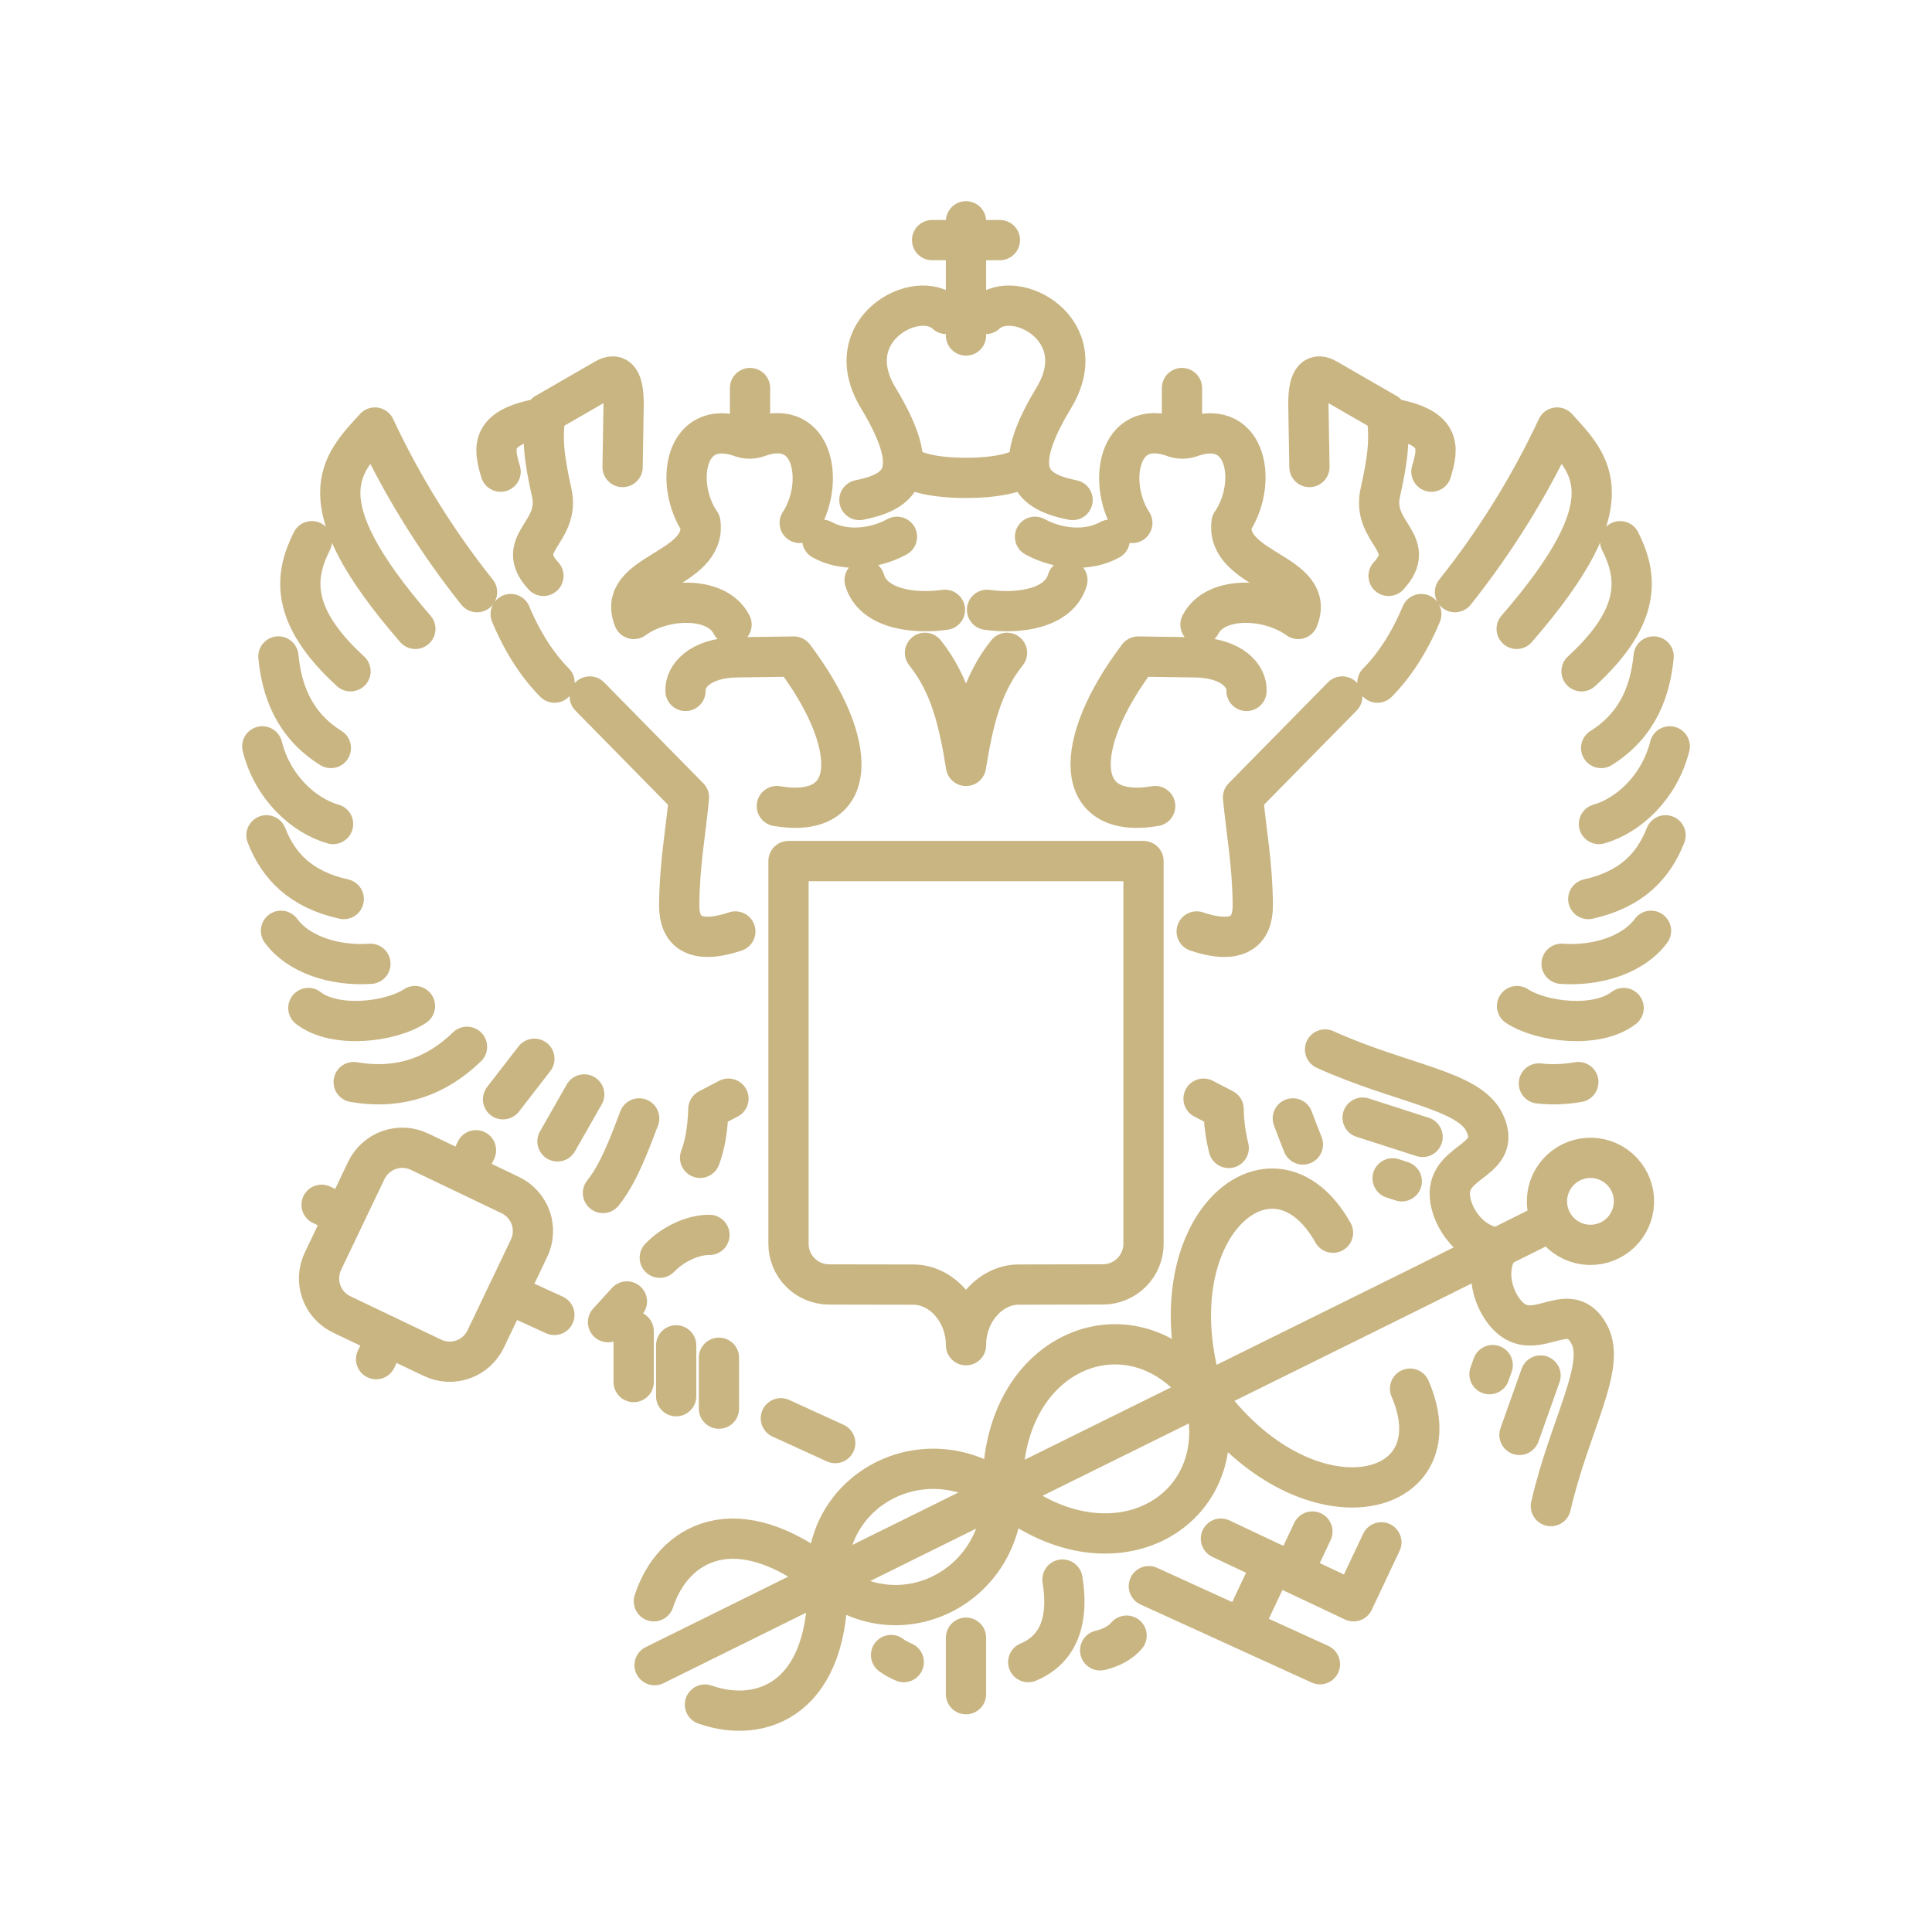<?xml version="1.0" encoding="UTF-8"?> <svg xmlns="http://www.w3.org/2000/svg" width="66" height="66" viewBox="0 0 66 66" fill="none"><path d="M45.266 35.852C47.849 37.024 50.194 37.234 50.717 38.355C51.32 39.646 49.567 39.604 49.526 40.743C49.503 41.403 50.101 42.519 51.19 42.629C50.616 43.562 51.14 44.714 51.679 45.096C52.609 45.753 53.64 44.337 54.3 45.601C54.873 46.695 53.617 48.686 52.98 51.45M48.598 38.839L46.549 38.179M47.887 40.355L47.574 40.253M52.628 46.99L51.907 49.019M50.993 46.633L50.883 46.944M54.992 42.372C54.638 42.547 54.23 42.575 53.856 42.448C53.483 42.322 53.175 42.053 53 41.699C52.825 41.346 52.798 40.938 52.924 40.564C53.05 40.191 53.32 39.882 53.673 39.708C54.026 39.533 54.435 39.505 54.808 39.632C54.993 39.694 55.164 39.792 55.311 39.921C55.458 40.049 55.578 40.206 55.665 40.381C55.751 40.556 55.803 40.746 55.816 40.941C55.829 41.136 55.803 41.331 55.741 41.516C55.678 41.701 55.58 41.872 55.451 42.019C55.323 42.166 55.167 42.286 54.992 42.372Z" stroke="#C9B582" stroke-width="1.375" stroke-linecap="round" stroke-linejoin="round"></path><path d="M52.883 41.773L48.611 43.904L46.613 44.893L22.362 56.884" stroke="#C9B582" stroke-width="1.375" stroke-linecap="round" stroke-linejoin="round"></path><path d="M45.537 42.111C43.479 38.451 39.364 41.924 41.1 47.567C42.31 51.494 38.139 54.082 34.353 51.074C31.736 48.993 28.172 50.779 28.269 53.895C28.392 58.006 26.037 58.921 24.082 58.23" stroke="#C9B582" stroke-width="1.375" stroke-linecap="round" stroke-linejoin="round"></path><path d="M48.17 47.438C49.83 51.293 44.572 52.456 41.142 47.651C38.755 44.307 34.166 46.049 34.258 50.883C34.323 54.226 30.742 55.974 28.324 54.007C25.132 51.413 22.975 52.729 22.337 54.702" stroke="#C9B582" stroke-width="1.375" stroke-linecap="round" stroke-linejoin="round"></path><path d="M33 45.952C32.997 44.808 33.843 43.884 34.797 43.883L37.672 43.877C37.855 43.878 38.036 43.842 38.205 43.772C38.374 43.703 38.528 43.6 38.657 43.471C38.786 43.341 38.889 43.188 38.959 43.019C39.029 42.85 39.064 42.669 39.064 42.486V29.415H26.936V42.487C26.936 43.257 27.556 43.879 28.328 43.879L31.203 43.884C32.157 43.884 33.003 44.81 33 45.954M25.12 31.82C24.93 31.885 24.735 31.935 24.537 31.971C23.789 32.098 23.199 31.885 23.203 30.928C23.212 29.531 23.421 28.462 23.536 27.24L20.147 23.793M18.945 23.32C18.359 22.729 17.845 21.935 17.446 20.978M8.96 25.497C9.317 26.916 10.39 27.868 11.378 28.15M9.51 22.426C9.62 23.526 9.999 24.738 11.303 25.553M10.654 18.488C10.065 19.655 9.877 21.015 11.974 22.932M16.297 20.229C14.918 18.497 13.746 16.61 12.807 14.605C11.649 15.877 10.35 17.059 14.189 21.483M9.103 28.535C9.507 29.572 10.258 30.383 11.743 30.713M9.599 31.797C10.178 32.59 11.399 33.012 12.654 32.924M10.534 34.435C11.441 35.141 13.338 34.921 14.176 34.369M12.082 36.965C13.622 37.229 14.898 36.787 15.954 35.76M18.256 36.169L17.185 37.553M19.958 37.388L19.044 38.991M20.598 40.754C21.13 40.092 21.494 39.103 21.835 38.206M23.916 39.553C24.081 39.123 24.177 38.584 24.199 37.889L24.885 37.532M40.88 31.82C41.081 31.889 41.275 31.939 41.463 31.971C42.211 32.098 42.801 31.885 42.797 30.928C42.789 29.531 42.58 28.462 42.464 27.24L45.854 23.793M47.055 23.32C47.641 22.729 48.155 21.935 48.554 20.978M57.041 25.497C56.683 26.916 55.611 27.868 54.622 28.15M56.491 22.426C56.381 23.526 56.001 24.738 54.698 25.553M55.347 18.488C55.935 19.655 56.123 21.015 54.027 22.932M49.704 20.229C51.083 18.497 52.254 16.61 53.193 14.605C54.351 15.877 55.651 17.059 51.812 21.483M56.898 28.535C56.493 29.572 55.743 30.383 54.258 30.713M56.401 31.797C55.822 32.59 54.601 33.012 53.346 32.924M55.466 34.435C54.559 35.141 52.663 34.921 51.824 34.369M53.918 36.965C53.445 37.046 52.996 37.062 52.571 37.012M44.509 39.097C44.389 38.8 44.275 38.497 44.165 38.206M41.975 39.216C41.866 38.782 41.807 38.336 41.801 37.888L41.115 37.532M21.647 47.213V45.475M23.099 47.696V45.959M24.56 48.121V46.383M21.416 44.459L20.771 45.167M22.539 42.966C22.952 42.531 23.636 42.179 24.236 42.186M21.269 15.954L21.303 13.865C21.322 12.804 20.996 12.76 20.675 12.945L18.636 14.121C18.508 15.012 18.589 15.669 18.847 16.827C19.158 18.216 17.522 18.544 18.564 19.673M17.101 16.113C16.845 15.257 16.738 14.578 18.59 14.271M24.991 21.336C24.481 20.328 22.634 20.421 21.652 21.145C21.013 19.551 24.138 19.508 23.928 17.858C23.034 16.558 23.363 14.274 25.273 14.916C25.378 14.96 25.492 14.983 25.606 14.983C25.721 14.983 25.834 14.96 25.939 14.916C27.843 14.256 28.177 16.558 27.319 17.865M26.538 27.537C29.359 28.015 29.384 25.424 27.119 22.429L25.16 22.456C23.889 22.476 23.392 23.115 23.418 23.603M25.622 13.256V14.982M29.537 19.816C29.823 20.795 31.198 20.985 32.281 20.832M28.09 18.439C28.805 18.839 29.818 18.787 30.642 18.337M41.01 21.336C41.52 20.328 43.366 20.421 44.348 21.145C44.987 19.551 41.862 19.508 42.072 17.858C42.966 16.558 42.638 14.274 40.728 14.916C40.622 14.96 40.509 14.983 40.394 14.983C40.28 14.983 40.166 14.96 40.061 14.916C38.158 14.256 37.824 16.558 38.682 17.865M39.463 27.537C36.641 28.015 36.616 25.424 38.881 22.429L40.84 22.456C42.111 22.476 42.609 23.115 42.583 23.603M40.378 13.256V14.982M36.464 19.816C36.178 20.795 34.803 20.985 33.719 20.832M37.91 18.439C37.195 18.839 36.182 18.787 35.358 18.337M34.401 22.301C33.524 23.397 33.241 24.683 33 26.165C32.76 24.683 32.476 23.397 31.599 22.301M44.732 15.954L44.697 13.865C44.678 12.804 45.004 12.76 45.326 12.945L47.365 14.121C47.493 15.012 47.411 15.669 47.153 16.827C46.842 18.216 48.478 18.544 47.436 19.673M48.899 16.113C49.155 15.257 49.262 14.578 47.41 14.271M29.358 17.081C30.751 16.804 31.561 16.167 30.001 13.592C28.592 11.261 31.342 9.794 32.325 10.725M36.642 17.081C35.25 16.804 34.44 16.167 35.999 13.592C37.408 11.261 34.658 9.794 33.675 10.725" stroke="#C9B582" stroke-width="1.375" stroke-linecap="round" stroke-linejoin="round"></path><path d="M31.116 16.013C31.116 16.013 31.598 16.325 33 16.325C34.403 16.325 34.884 16.013 34.884 16.013M33 7.56V11.462M31.842 8.202H34.158M33 55.946V57.876M30.874 56.78C30.721 56.717 30.575 56.635 30.44 56.538M35.126 56.78C36.262 56.306 36.5 55.198 36.295 53.96M37.583 56.379C37.983 56.284 38.282 56.111 38.486 55.876" stroke="#C9B582" stroke-width="1.375" stroke-linecap="round" stroke-linejoin="round"></path><path d="M11.035 43.079L12.512 39.988C12.589 39.826 12.697 39.68 12.831 39.56C12.964 39.44 13.12 39.347 13.289 39.287C13.459 39.227 13.638 39.201 13.817 39.211C13.997 39.221 14.172 39.266 14.334 39.344L17.428 40.824C17.59 40.901 17.736 41.009 17.856 41.142C17.976 41.276 18.069 41.432 18.129 41.601C18.189 41.77 18.214 41.95 18.204 42.129C18.195 42.309 18.149 42.484 18.071 42.646L16.593 45.74C16.516 45.902 16.408 46.047 16.274 46.168C16.141 46.288 15.985 46.381 15.815 46.441C15.646 46.5 15.466 46.526 15.287 46.516C15.107 46.506 14.932 46.46 14.77 46.382L11.676 44.904C11.514 44.827 11.369 44.718 11.248 44.585C11.128 44.452 11.036 44.296 10.976 44.126C10.916 43.957 10.891 43.778 10.901 43.598C10.911 43.419 10.956 43.243 11.034 43.082M10.986 41.157L11.775 41.533M13.226 45.641L12.848 46.431M16.26 39.294L15.884 40.08M47.19 52.688L46.238 54.702L41.708 52.562M44.834 52.319L44.196 53.672M43.484 53.396L42.425 55.638M39.246 54.186L45.091 56.852M26.675 48.45L28.532 49.298M17.535 44.279L18.938 44.92" stroke="#C9B582" stroke-width="1.375" stroke-linecap="round" stroke-linejoin="round"></path></svg> 